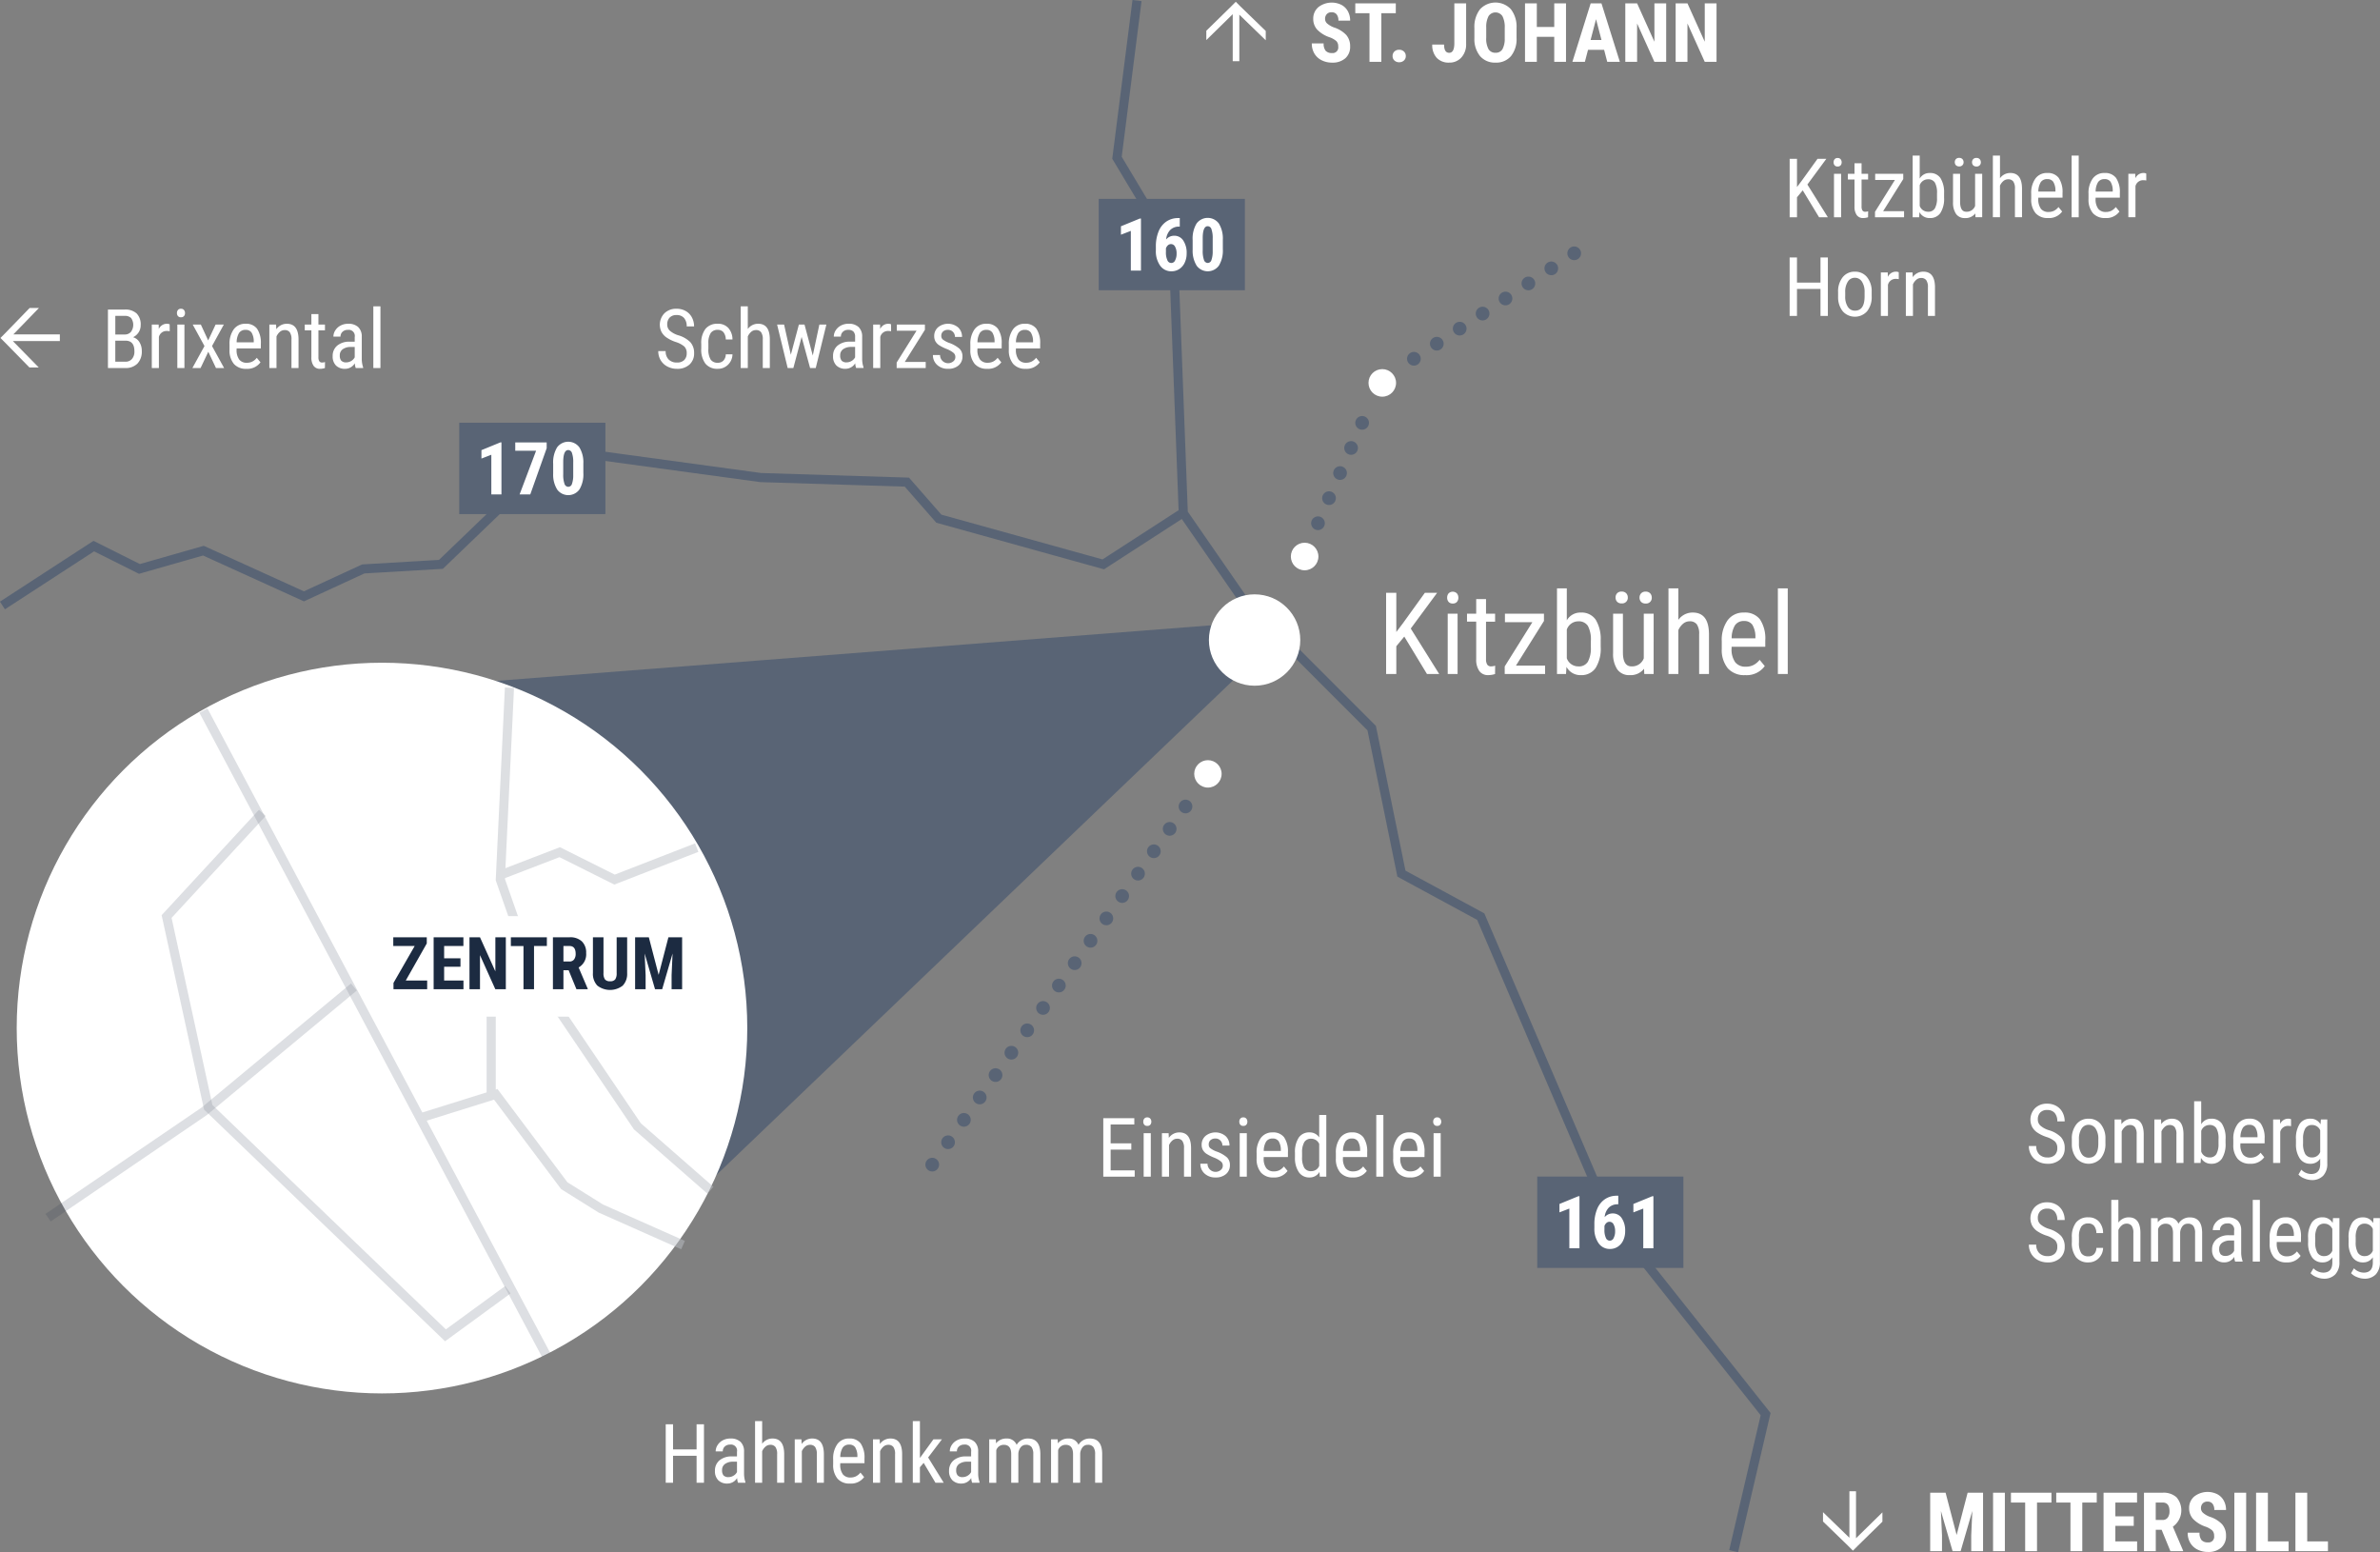 <svg id="Maps" xmlns="http://www.w3.org/2000/svg" width="521.031" height="339.75" viewBox="0 0 521.031 339.75">
  <rect x="0" y="0" width="521.031" height="339.75" fill="#808080" stroke="none"/>
  <defs>
    <style>
      .cls-1, .cls-4, .cls-8, .cls-9 {
        fill: none;
      }

      .cls-1, .cls-4 {
        stroke: #596475;
      }

      .cls-1, .cls-8, .cls-9 {
        stroke-width: 2px;
      }

      .cls-1, .cls-10, .cls-3, .cls-4, .cls-6, .cls-8, .cls-9 {
        fill-rule: evenodd;
      }

      .cls-2, .cls-6 {
        fill: #596475;
      }

      .cls-3, .cls-5 {
        fill: #fff;
      }

      .cls-4 {
        stroke-linecap: round;
        stroke-width: 3px;
        stroke-dasharray: 0.001 6;
      }

      .cls-7 {
        opacity: 0.5;
      }

      .cls-8 {
        stroke: #1c2b41;
        opacity: 0.3;
      }

      .cls-9 {
        stroke: #bbbfc6;
      }

      .cls-10 {
        fill: #1c2b41;
      }
    </style>
  </defs>
  <g id="Straßen">
    <g id="Straßen-2" data-name="Straßen">
      <path id="Straße" class="cls-1" d="M122,292l20-13,10,5,14-4,22,10,13-6,17-1,26-25,44,6,32,1,7,8,36,10,17-11" transform="translate(-121.469 -159.469)"/>
      <path id="Straße-2" data-name="Straße" class="cls-1" d="M370.384,159.59L366,194l12.343,20.606,2.171,57.187,13.025,18.821,28.22,28.232,6.512,31.851,17.366,9.41,28.22,65.874L508,469l-7,30" transform="translate(-121.469 -159.469)"/>
    </g>
    <g id="_160" data-name="160">
      <rect id="Hintergrund" class="cls-2" x="240.531" y="43.531" width="32" height="20"/>
      <path id="_160-2" data-name="160" class="cls-3" d="M371.248,207.3h-0.234l-4.147,1.7v1.843l2.164-.836v8.688h2.217V207.3Zm8.153-.1a4.524,4.524,0,0,0-2.6.769,4.784,4.784,0,0,0-1.7,2.176,8.524,8.524,0,0,0-.589,3.3v0.82a5.441,5.441,0,0,0,.933,3.344,2.949,2.949,0,0,0,2.479,1.242,3.08,3.08,0,0,0,1.722-.5,3.282,3.282,0,0,0,1.183-1.4,4.668,4.668,0,0,0,.422-2.015,4.818,4.818,0,0,0-.738-2.813,2.293,2.293,0,0,0-1.972-1.054,2.267,2.267,0,0,0-1.78.812,3.4,3.4,0,0,1,.886-2.066,2.673,2.673,0,0,1,1.972-.746h0.125V207.2H379.4Zm-0.683,6.272a2.985,2.985,0,0,1,.332,1.5,3.037,3.037,0,0,1-.32,1.481,0.905,0.905,0,0,1-1.695-.019,3.965,3.965,0,0,1-.32-1.808v-0.8a1.642,1.642,0,0,1,.426-0.66A0.99,0.99,0,0,1,378.718,213.473Zm10.453-1.554a6.254,6.254,0,0,0-.867-3.523,3.03,3.03,0,0,0-4.889.012,6.362,6.362,0,0,0-.851,3.6v2.149a6.156,6.156,0,0,0,.886,3.48,3.018,3.018,0,0,0,4.866-.035,6.373,6.373,0,0,0,.855-3.609v-2.071Zm-2.218,2.545a5.549,5.549,0,0,1-.277,1.933,0.859,0.859,0,0,1-.8.632,0.9,0.9,0,0,1-.839-0.675,5.861,5.861,0,0,1-.27-2.055v-2.847q0.039-2.469,1.094-2.47a0.886,0.886,0,0,1,.827.674,5.84,5.84,0,0,1,.266,2.024v2.784Z" transform="translate(-121.469 -159.469)"/>
    </g>
    <g id="_161" data-name="161">
      <rect id="Hintergrund-2" data-name="Hintergrund" class="cls-2" x="336.531" y="257.531" width="32" height="20"/>
      <path id="_161-2" data-name="161" class="cls-3" d="M467.248,421.3h-0.234l-4.147,1.7v1.843l2.164-.836v8.688h2.217V421.3Zm8.153-.1a4.524,4.524,0,0,0-2.6.769,4.784,4.784,0,0,0-1.7,2.176,8.524,8.524,0,0,0-.589,3.3v0.82a5.441,5.441,0,0,0,.933,3.344,2.949,2.949,0,0,0,2.479,1.242,3.08,3.08,0,0,0,1.722-.5,3.282,3.282,0,0,0,1.183-1.395,4.668,4.668,0,0,0,.422-2.015,4.818,4.818,0,0,0-.738-2.813,2.293,2.293,0,0,0-1.972-1.054,2.267,2.267,0,0,0-1.78.812,3.4,3.4,0,0,1,.886-2.066,2.673,2.673,0,0,1,1.972-.746h0.125V421.2H475.4Zm-0.683,6.272a2.985,2.985,0,0,1,.332,1.5,3.037,3.037,0,0,1-.32,1.481,0.905,0.905,0,0,1-1.695-.019,3.965,3.965,0,0,1-.32-1.808v-0.8a1.642,1.642,0,0,1,.426-0.66A0.99,0.99,0,0,1,474.718,427.473Zm8.711-6.171H483.2l-4.147,1.7v1.843l2.163-.836v8.688h2.218V421.3Z" transform="translate(-121.469 -159.469)"/>
    </g>
    <g id="_170" data-name="170">
      <rect id="Hintergrund-3" data-name="Hintergrund" class="cls-2" x="100.531" y="92.531" width="32" height="20"/>
      <path id="_170-2" data-name="170" class="cls-3" d="M231.248,256.3h-0.234l-4.147,1.7v1.843l2.164-.836v8.688h2.217V256.3Zm9.9,0.016h-6.88v1.82h4.56l-3.607,9.555h2.335l3.592-10.113v-1.262Zm8.028,4.6a6.254,6.254,0,0,0-.867-3.523,3.03,3.03,0,0,0-4.889.012,6.362,6.362,0,0,0-.851,3.6v2.149a6.156,6.156,0,0,0,.886,3.48,3.018,3.018,0,0,0,4.866-.035,6.373,6.373,0,0,0,.855-3.609v-2.071Zm-2.218,2.545a5.549,5.549,0,0,1-.277,1.933,0.859,0.859,0,0,1-.8.632,0.9,0.9,0,0,1-.839-0.675,5.861,5.861,0,0,1-.27-2.055v-2.847q0.039-2.469,1.094-2.47a0.886,0.886,0,0,1,.827.674,5.84,5.84,0,0,1,.266,2.024v2.784Z" transform="translate(-121.469 -159.469)"/>
    </g>
  </g>
  <g id="Kitzbüheler_Horn" data-name="Kitzbüheler Horn">
    <g id="Lift">
      <path id="Lift-2" data-name="Lift" class="cls-4" d="M431,238l38-25" transform="translate(-121.469 -159.469)"/>
      <circle id="Kreis" class="cls-5" cx="285.609" cy="121.812" r="3.016"/>
      <path id="Lift-3" data-name="Lift" class="cls-4" d="M410,274l11-25" transform="translate(-121.469 -159.469)"/>
      <circle id="Kreis-2" data-name="Kreis" class="cls-5" cx="302.609" cy="83.812" r="3.016"/>
    </g>
    <g id="Schrift">
      <path id="Kitzbüheler_Horn-2" data-name="Kitzbüheler Horn" class="cls-3" d="M519.7,207.024h1.924l-4.481-7.163,4.155-5.634h-1.932l-3.444,4.781-1.054,1.4v-6.179h-1.608v12.8h1.608v-4.377l1.256-1.521Zm4.823-9.51h-1.555v9.51h1.555v-9.51Zm-0.1-3.186a0.807,0.807,0,0,0-.664-0.277,0.8,0.8,0,0,0-.659.273,1.03,1.03,0,0,0-.219.668,1,1,0,0,0,.219.659,0.809,0.809,0,0,0,.659.264,0.819,0.819,0,0,0,.668-0.264,1,1,0,0,0,.22-0.659A1.025,1.025,0,0,0,524.425,194.328Zm3.035,0.883v2.3h-1.45v1.257h1.45v5.906a3.106,3.106,0,0,0,.483,1.863,1.634,1.634,0,0,0,1.406.66,3.421,3.421,0,0,0,1.08-.175l0.018-1.311a1.948,1.948,0,0,1-.624.106,0.69,0.69,0,0,1-.632-0.291,1.6,1.6,0,0,1-.185-0.853v-5.905h1.432v-1.257h-1.432v-2.3H527.46Zm10.674,3.454v-1.151h-6.149v1.345h4.322l-4.358,6.97v1.195h6.361V205.7h-4.586Zm8.935,3.121a5.843,5.843,0,0,0-.791-3.34,2.68,2.68,0,0,0-2.345-1.108,2.445,2.445,0,0,0-2.2,1.222v-5.036H540.19v13.5h1.415l0.079-1.125a2.457,2.457,0,0,0,2.266,1.3,2.67,2.67,0,0,0,2.32-1.125,5.787,5.787,0,0,0,.8-3.349v-0.94Zm-1.546,1a4.51,4.51,0,0,1-.466,2.291,1.638,1.638,0,0,1-1.511.738,1.9,1.9,0,0,1-1.81-1.282v-4.521a1.907,1.907,0,0,1,1.793-1.3,1.69,1.69,0,0,1,1.524.716,4.565,4.565,0,0,1,.47,2.4v0.957Zm8.416,4.233h1.476v-9.51H553.86v7.04a1.947,1.947,0,0,1-1.95,1.266q-1.337,0-1.336-2.224v-6.082h-1.546v6.2a4.375,4.375,0,0,0,.668,2.6,2.271,2.271,0,0,0,1.95.892,2.668,2.668,0,0,0,2.258-1.011Zm-4.283-11.392a0.92,0.92,0,0,0,.716.265,0.882,0.882,0,0,0,.967-0.927,0.953,0.953,0,0,0-.246-0.667,0.925,0.925,0,0,0-.721-0.269,0.911,0.911,0,0,0-.716.269,0.963,0.963,0,0,0-.241.667A0.945,0.945,0,0,0,549.656,195.632Zm3.778,0.018a0.923,0.923,0,0,0,.716.265,0.882,0.882,0,0,0,.966-0.928,0.968,0.968,0,0,0-.246-0.671,0.92,0.92,0,0,0-.72-0.274,0.907,0.907,0,0,0-.716.274,0.979,0.979,0,0,0-.242.671A0.949,0.949,0,0,0,553.434,195.65Zm5.873-2.126h-1.555v13.5h1.555v-6.908a2.788,2.788,0,0,1,.742-1.011,1.579,1.579,0,0,1,1.042-.387,1.346,1.346,0,0,1,1.12.47,2.6,2.6,0,0,1,.373,1.587v6.249h1.546v-6.319q-0.035-3.368-2.556-3.367a2.742,2.742,0,0,0-2.267,1.152v-4.966Zm13.617,12.252-0.808-.985a2.989,2.989,0,0,1-.979.822,2.687,2.687,0,0,1-1.208.26,2.027,2.027,0,0,1-1.656-.695,3.467,3.467,0,0,1-.576-2.223v-0.22H573v-1.02a5.464,5.464,0,0,0-.844-3.313,2.962,2.962,0,0,0-2.5-1.064,3.074,3.074,0,0,0-2.587,1.209,5.36,5.36,0,0,0-.927,3.335v1.152a4.584,4.584,0,0,0,.966,3.107,3.469,3.469,0,0,0,2.724,1.059,3.526,3.526,0,0,0,3.083-1.424h0Zm-1.963-6.522a3.648,3.648,0,0,1,.488,1.934V201.4h-3.743a3.942,3.942,0,0,1,.527-2.061,1.631,1.631,0,0,1,1.432-.664A1.5,1.5,0,0,1,570.961,199.254Zm5.583-5.73h-1.555v13.5h1.555v-13.5Zm8.926,12.252-0.808-.985a2.992,2.992,0,0,1-.98.822,2.681,2.681,0,0,1-1.208.26,2.03,2.03,0,0,1-1.656-.695,3.467,3.467,0,0,1-.575-2.223v-0.22h5.306v-1.02a5.472,5.472,0,0,0-.843-3.313,2.964,2.964,0,0,0-2.5-1.064,3.076,3.076,0,0,0-2.588,1.209,5.36,5.36,0,0,0-.927,3.335v1.152a4.579,4.579,0,0,0,.967,3.107,3.465,3.465,0,0,0,2.723,1.059,3.528,3.528,0,0,0,3.084-1.424h0Zm-1.964-6.522a3.639,3.639,0,0,1,.488,1.934V201.4h-3.743a3.931,3.931,0,0,1,.528-2.061,1.63,1.63,0,0,1,1.432-.664A1.5,1.5,0,0,1,583.506,199.254Zm7.824-1.793a1.369,1.369,0,0,0-.615-0.123,1.934,1.934,0,0,0-1.766,1.143l-0.026-.967h-1.511v9.51h1.555v-6.8a1.705,1.705,0,0,1,1.669-1.309,3.787,3.787,0,0,1,.7.061Zm-69.7,18.366h-1.616v5.5h-5.148v-5.5h-1.608v12.8h1.608v-5.915h5.148v5.915h1.616v-12.8Zm2.241,8.64a4.849,4.849,0,0,0,1.032,3.164,3.574,3.574,0,0,0,5.319-.035,4.956,4.956,0,0,0,1-3.27v-1a4.887,4.887,0,0,0-1.032-3.208,3.325,3.325,0,0,0-2.658-1.178,3.284,3.284,0,0,0-2.657,1.209,4.973,4.973,0,0,0-1.006,3.283v1.037Zm1.555-1.046a4.039,4.039,0,0,1,.575-2.3,1.772,1.772,0,0,1,1.533-.848,1.8,1.8,0,0,1,1.555.848,4.033,4.033,0,0,1,.58,2.308V224.5q-0.061,2.97-2.117,2.971a1.791,1.791,0,0,1-1.551-.84,4.025,4.025,0,0,1-.575-2.307v-0.905Zm11.719-4.36a1.369,1.369,0,0,0-.615-0.123,1.935,1.935,0,0,0-1.766,1.143l-0.026-.967h-1.511v9.51h1.555v-6.8a1.706,1.706,0,0,1,1.669-1.309,3.787,3.787,0,0,1,.7.061Zm1.555,0.053v9.51h1.555v-6.908a2.791,2.791,0,0,1,.743-1.011,1.575,1.575,0,0,1,1.041-.387,1.344,1.344,0,0,1,1.12.47,2.6,2.6,0,0,1,.373,1.587v6.249h1.547v-6.319q-0.036-3.368-2.557-3.367a2.777,2.777,0,0,0-2.311,1.2l-0.043-1.028h-1.468Z" transform="translate(-121.469 -159.469)"/>
    </g>
  </g>
  <g id="Hahnenkammbahn">
    <g id="Lift-4" data-name="Lift">
      <path id="Lift-5" data-name="Lift" class="cls-4" d="M381,336l-58,82" transform="translate(-121.469 -159.469)"/>
      <circle id="Kreis-3" data-name="Kreis" class="cls-5" cx="264.437" cy="169.391" r="3"/>
    </g>
    <g id="Schrift-2" data-name="Schrift">
      <path id="Hahnenkamm" class="cls-3" d="M275.582,471.227h-1.616v5.5h-5.149v-5.5H267.21v12.8h1.607v-5.915h5.149v5.915h1.616v-12.8Zm9.076,12.8v-0.141a5.774,5.774,0,0,1-.3-1.907v-4.8a2.84,2.84,0,0,0-.778-2.114,3.094,3.094,0,0,0-2.218-.725,3.478,3.478,0,0,0-1.625.378,2.991,2.991,0,0,0-1.16,1.042,2.519,2.519,0,0,0-.43,1.393H279.7a1.4,1.4,0,0,1,.439-1.059,1.591,1.591,0,0,1,1.142-.418,1.335,1.335,0,0,1,1.529,1.574v1.01H281.67a4.051,4.051,0,0,0-2.7.87,2.892,2.892,0,0,0-.984,2.3,2.767,2.767,0,0,0,.725,2.044,2.725,2.725,0,0,0,2.016.725,2.472,2.472,0,0,0,2.109-1.213,3.414,3.414,0,0,0,.2,1.037h1.617Zm-4.789-1.6a1.742,1.742,0,0,1-.325-1.173,1.577,1.577,0,0,1,.642-1.341,2.937,2.937,0,0,1,1.748-.5h0.879v2.267a1.951,1.951,0,0,1-.756.791,2.061,2.061,0,0,1-1.089.317A1.414,1.414,0,0,1,279.869,482.42Zm8.452-11.9h-1.555v13.5h1.555v-6.908a2.788,2.788,0,0,1,.742-1.011,1.579,1.579,0,0,1,1.041-.387,1.347,1.347,0,0,1,1.121.47,2.6,2.6,0,0,1,.373,1.587v6.249h1.546v-6.319q-0.035-3.368-2.556-3.367a2.742,2.742,0,0,0-2.267,1.152v-4.966Zm7.134,3.99v9.51h1.555v-6.908a2.788,2.788,0,0,1,.742-1.011,1.579,1.579,0,0,1,1.041-.387,1.344,1.344,0,0,1,1.12.47,2.594,2.594,0,0,1,.374,1.587v6.249h1.546v-6.319q-0.036-3.368-2.557-3.367a2.774,2.774,0,0,0-2.31,1.2l-0.044-1.028h-1.467Zm15.19,8.262-0.809-.985a2.989,2.989,0,0,1-.979.822,2.684,2.684,0,0,1-1.208.26,2.027,2.027,0,0,1-1.656-.695,3.467,3.467,0,0,1-.576-2.223v-0.22h5.307v-1.02a5.464,5.464,0,0,0-.844-3.313,2.962,2.962,0,0,0-2.5-1.064,3.074,3.074,0,0,0-2.587,1.209,5.36,5.36,0,0,0-.927,3.335v1.152a4.579,4.579,0,0,0,.967,3.107,3.465,3.465,0,0,0,2.723,1.059,3.529,3.529,0,0,0,3.084-1.424h0Zm-1.964-6.522a3.639,3.639,0,0,1,.488,1.934V478.4h-3.743a3.942,3.942,0,0,1,.527-2.061,1.632,1.632,0,0,1,1.432-.664A1.5,1.5,0,0,1,308.681,476.254Zm3.905-1.74v9.51h1.555v-6.908a2.791,2.791,0,0,1,.743-1.011,1.575,1.575,0,0,1,1.041-.387,1.346,1.346,0,0,1,1.12.47,2.6,2.6,0,0,1,.373,1.587v6.249h1.546v-6.319q-0.035-3.368-2.556-3.367a2.777,2.777,0,0,0-2.311,1.2l-0.044-1.028h-1.467Zm13.679,9.51h1.81l-3.418-5.537,3.023-3.973h-1.863l-2.961,4.087v-8.077H321.3v13.5h1.555v-3.4l0.826-.95Zm9.647,0v-0.141a5.774,5.774,0,0,1-.3-1.907v-4.8a2.84,2.84,0,0,0-.778-2.114,3.094,3.094,0,0,0-2.218-.725,3.478,3.478,0,0,0-1.625.378,2.991,2.991,0,0,0-1.16,1.042,2.519,2.519,0,0,0-.43,1.393h1.555a1.4,1.4,0,0,1,.439-1.059,1.591,1.591,0,0,1,1.142-.418,1.335,1.335,0,0,1,1.529,1.574v1.01h-1.143a4.051,4.051,0,0,0-2.7.87,2.892,2.892,0,0,0-.984,2.3,2.767,2.767,0,0,0,.725,2.044,2.725,2.725,0,0,0,2.016.725,2.471,2.471,0,0,0,2.109-1.213,3.414,3.414,0,0,0,.2,1.037h1.617Zm-4.789-1.6a1.742,1.742,0,0,1-.325-1.173,1.577,1.577,0,0,1,.642-1.341,2.937,2.937,0,0,1,1.748-.5h0.879v2.267a1.951,1.951,0,0,1-.756.791,2.061,2.061,0,0,1-1.089.317A1.414,1.414,0,0,1,331.123,482.42Zm6.906-7.906v9.51h1.546V476.9a1.691,1.691,0,0,1,1.66-1.178q1.582,0,1.608,1.978v6.328h1.564v-6.372a2.487,2.487,0,0,1,.51-1.389,1.4,1.4,0,0,1,1.142-.545,1.442,1.442,0,0,1,1.247.506,2.62,2.62,0,0,1,.369,1.542v6.258h1.546v-6.407q-0.062-3.279-2.688-3.279a2.819,2.819,0,0,0-2.5,1.38,2.25,2.25,0,0,0-2.223-1.38,2.827,2.827,0,0,0-2.293,1.055l-0.035-.879h-1.458Zm13.538,0v9.51h1.546V476.9a1.691,1.691,0,0,1,1.661-1.178q1.581,0,1.607,1.978v6.328h1.564v-6.372a2.487,2.487,0,0,1,.51-1.389,1.4,1.4,0,0,1,1.142-.545,1.441,1.441,0,0,1,1.247.506,2.62,2.62,0,0,1,.369,1.542v6.258h1.547v-6.407q-0.062-3.279-2.689-3.279a2.82,2.82,0,0,0-2.5,1.38,2.248,2.248,0,0,0-2.222-1.38,2.825,2.825,0,0,0-2.293,1.055l-0.036-.879h-1.458Z" transform="translate(-121.469 -159.469)"/>
    </g>
  </g>
  <g id="Einsiedelei">
    <g id="Schrift-3" data-name="Schrift">
      <path id="Einsiedelei-2" data-name="Einsiedelei" class="cls-3" d="M369.135,409.729H364.61v-4.122h5.184v-1.38H363v12.8h6.879v-1.38H364.61v-4.535h4.525v-1.38Zm4.261-2.215h-1.555v9.51H373.4v-9.51Zm-0.1-3.186a0.807,0.807,0,0,0-.664-0.277,0.8,0.8,0,0,0-.659.273,1.03,1.03,0,0,0-.219.668,1,1,0,0,0,.219.659,0.809,0.809,0,0,0,.659.264,0.819,0.819,0,0,0,.668-0.264,1,1,0,0,0,.22-0.659A1.025,1.025,0,0,0,373.3,404.328Zm2.543,3.186v9.51h1.555v-6.908a2.788,2.788,0,0,1,.742-1.011,1.579,1.579,0,0,1,1.041-.387,1.347,1.347,0,0,1,1.121.47,2.6,2.6,0,0,1,.373,1.587v6.249h1.546v-6.319q-0.035-3.368-2.556-3.367a2.776,2.776,0,0,0-2.311,1.2l-0.044-1.028h-1.467Zm12.923,8.011a1.765,1.765,0,0,1-2.943-1.34h-1.564a2.816,2.816,0,0,0,.923,2.162,3.4,3.4,0,0,0,2.407.853,3.349,3.349,0,0,0,2.284-.744,2.505,2.505,0,0,0,.853-1.985,2.271,2.271,0,0,0-.624-1.642,6.92,6.92,0,0,0-2.355-1.325,5.089,5.089,0,0,1-1.375-.762,1.039,1.039,0,0,1-.285-0.762,1.221,1.221,0,0,1,.391-0.951,1.543,1.543,0,0,1,1.076-.355,1.449,1.449,0,0,1,1.1.453,1.532,1.532,0,0,1,.431,1.094h1.546a2.744,2.744,0,0,0-.844-2.074,3.458,3.458,0,0,0-4.4-.04,2.5,2.5,0,0,0-.847,1.93,2.316,2.316,0,0,0,.254,1.12,2.529,2.529,0,0,0,.769.84,9.531,9.531,0,0,0,1.77.887,5.613,5.613,0,0,1,1.459.844,1.15,1.15,0,0,1,.377.861A1.168,1.168,0,0,1,388.761,415.525Zm5.658-8.011h-1.555v9.51h1.555v-9.51Zm-0.1-3.186a0.8,0.8,0,0,0-.663-0.277,0.8,0.8,0,0,0-.659.273,1.026,1.026,0,0,0-.22.668,0.993,0.993,0,0,0,.22.659,0.807,0.807,0,0,0,.659.264,0.82,0.82,0,0,0,.668-0.264,1,1,0,0,0,.219-0.659A1.025,1.025,0,0,0,394.318,404.328Zm9.027,11.448-0.808-.985a2.992,2.992,0,0,1-.98.822,2.681,2.681,0,0,1-1.208.26,2.03,2.03,0,0,1-1.656-.695,3.473,3.473,0,0,1-.575-2.223v-0.22h5.306v-1.02a5.472,5.472,0,0,0-.843-3.313,2.964,2.964,0,0,0-2.5-1.064,3.076,3.076,0,0,0-2.588,1.209,5.36,5.36,0,0,0-.926,3.335v1.152a4.573,4.573,0,0,0,.966,3.107,3.467,3.467,0,0,0,2.723,1.059,3.527,3.527,0,0,0,3.084-1.424h0Zm-1.963-6.522a3.64,3.64,0,0,1,.487,1.934V411.4h-3.742a3.932,3.932,0,0,1,.527-2.061,1.63,1.63,0,0,1,1.432-.664A1.506,1.506,0,0,1,401.382,409.254Zm3.58,3.56a5.491,5.491,0,0,0,.856,3.239,2.711,2.711,0,0,0,2.315,1.147,2.448,2.448,0,0,0,2.188-1.2l0.079,1.02h1.423v-13.5h-1.555v4.922a2.44,2.44,0,0,0-2.126-1.108,2.721,2.721,0,0,0-2.359,1.152,5.727,5.727,0,0,0-.821,3.348v0.976Zm1.555-1.041a4.443,4.443,0,0,1,.483-2.3,1.688,1.688,0,0,1,1.546-.751,1.87,1.87,0,0,1,1.722,1.141v4.793a1.84,1.84,0,0,1-1.731,1.168,1.689,1.689,0,0,1-1.546-.751,4.512,4.512,0,0,1-.474-2.348v-0.948Zm14.179,4-0.808-.985a2.992,2.992,0,0,1-.98.822,2.681,2.681,0,0,1-1.208.26,2.03,2.03,0,0,1-1.656-.695,3.473,3.473,0,0,1-.575-2.223v-0.22h5.306v-1.02a5.465,5.465,0,0,0-.843-3.313,2.963,2.963,0,0,0-2.5-1.064,3.073,3.073,0,0,0-2.587,1.209,5.36,5.36,0,0,0-.927,3.335v1.152a4.578,4.578,0,0,0,.966,3.107,3.467,3.467,0,0,0,2.724,1.059,3.526,3.526,0,0,0,3.083-1.424h0Zm-1.963-6.522a3.64,3.64,0,0,1,.487,1.934V411.4h-3.742a3.932,3.932,0,0,1,.527-2.061,1.631,1.631,0,0,1,1.432-.664A1.5,1.5,0,0,1,418.733,409.254Zm5.583-5.73h-1.555v13.5h1.555v-13.5Zm8.926,12.252-0.808-.985a3,3,0,0,1-.98.822,2.684,2.684,0,0,1-1.208.26,2.028,2.028,0,0,1-1.656-.695,3.467,3.467,0,0,1-.575-2.223v-0.22h5.306v-1.02a5.464,5.464,0,0,0-.844-3.313,2.962,2.962,0,0,0-2.495-1.064,3.074,3.074,0,0,0-2.587,1.209,5.36,5.36,0,0,0-.927,3.335v1.152a4.579,4.579,0,0,0,.967,3.107,3.465,3.465,0,0,0,2.723,1.059,3.529,3.529,0,0,0,3.084-1.424h0Zm-1.964-6.522a3.639,3.639,0,0,1,.488,1.934V411.4h-3.743a3.942,3.942,0,0,1,.527-2.061,1.632,1.632,0,0,1,1.432-.664A1.5,1.5,0,0,1,431.278,409.254Zm5.583-1.74h-1.555v9.51h1.555v-9.51Zm-0.1-3.186a0.8,0.8,0,0,0-.663-0.277,0.8,0.8,0,0,0-.659.273,1.03,1.03,0,0,0-.219.668,1,1,0,0,0,.219.659,0.807,0.807,0,0,0,.659.264,0.82,0.82,0,0,0,.668-0.264,1,1,0,0,0,.219-0.659A1.02,1.02,0,0,0,436.76,404.328Z" transform="translate(-121.469 -159.469)"/>
    </g>
  </g>
  <g id="Schwarzsee">
    <g id="Schrift-4" data-name="Schrift">
      <path id="Schwarzsee-2" data-name="Schwarzsee" class="cls-3" d="M271.263,238.275a2.149,2.149,0,0,1-1.6.545,2.449,2.449,0,0,1-1.805-.659,2.488,2.488,0,0,1-.663-1.846h-1.617a3.805,3.805,0,0,0,.54,2.026,3.681,3.681,0,0,0,1.485,1.371,4.425,4.425,0,0,0,2.06.488,3.888,3.888,0,0,0,2.75-.936,3.237,3.237,0,0,0,1.01-2.492,3.47,3.47,0,0,0-.812-2.391,6.179,6.179,0,0,0-2.7-1.539,5.134,5.134,0,0,1-1.792-.977,1.786,1.786,0,0,1-.58-1.356,2.1,2.1,0,0,1,.536-1.532,2.021,2.021,0,0,1,1.511-.546,2.069,2.069,0,0,1,1.643.651,2.69,2.69,0,0,1,.571,1.836h1.617a4.141,4.141,0,0,0-.475-1.967,3.424,3.424,0,0,0-1.353-1.4,3.972,3.972,0,0,0-2-.5,3.651,3.651,0,0,0-2.657.985,3.6,3.6,0,0,0-.659,4.065,3.585,3.585,0,0,0,1.071,1.212,8.139,8.139,0,0,0,2.069,1.016,5.311,5.311,0,0,1,1.872.993,1.97,1.97,0,0,1,.518,1.468A2.026,2.026,0,0,1,271.263,238.275Zm5.785-.1a4.232,4.232,0,0,1-.5-2.373v-1.213a3.934,3.934,0,0,1,.518-2.237,1.784,1.784,0,0,1,1.538-.681,1.561,1.561,0,0,1,1.252.528,2.586,2.586,0,0,1,.5,1.582h1.467a3.754,3.754,0,0,0-.909-2.523,3.006,3.006,0,0,0-2.315-.923,3.282,3.282,0,0,0-2.689,1.121,5.042,5.042,0,0,0-.922,3.274v1.046a5.065,5.065,0,0,0,.927,3.309,3.307,3.307,0,0,0,2.693,1.112,3.085,3.085,0,0,0,2.244-.9,3.235,3.235,0,0,0,.971-2.272h-1.467a2.035,2.035,0,0,1-.51,1.367,1.648,1.648,0,0,1-1.238.479A1.8,1.8,0,0,1,277.048,238.178Zm8.131-11.654h-1.555v13.5h1.555v-6.908a2.791,2.791,0,0,1,.743-1.011,1.575,1.575,0,0,1,1.041-.387,1.346,1.346,0,0,1,1.12.47,2.6,2.6,0,0,1,.373,1.587v6.249H290v-6.319q-0.035-3.368-2.556-3.367a2.742,2.742,0,0,0-2.267,1.152v-4.966Zm12.414,3.99h-1.23l-1.766,6.609-1.476-6.609h-1.528l2.31,9.51h1.248l1.809-6.8,1.854,6.8h1.239l2.328-9.51h-1.537L299.4,237.29Zm12.923,9.51v-0.141a5.775,5.775,0,0,1-.3-1.907v-4.8a2.84,2.84,0,0,0-.778-2.114,3.1,3.1,0,0,0-2.218-.725,3.482,3.482,0,0,0-1.626.378,3,3,0,0,0-1.159,1.042,2.521,2.521,0,0,0-.431,1.393h1.555a1.4,1.4,0,0,1,.44-1.059,1.589,1.589,0,0,1,1.142-.418,1.611,1.611,0,0,1,1.151.361,1.628,1.628,0,0,1,.377,1.213v1.01h-1.142a4.051,4.051,0,0,0-2.7.87,2.892,2.892,0,0,0-.984,2.3,2.767,2.767,0,0,0,.725,2.044,2.725,2.725,0,0,0,2.016.725,2.472,2.472,0,0,0,2.109-1.213,3.414,3.414,0,0,0,.2,1.037h1.616Zm-4.788-1.6a1.742,1.742,0,0,1-.325-1.173,1.577,1.577,0,0,1,.642-1.341,2.937,2.937,0,0,1,1.748-.5h0.878v2.267a1.949,1.949,0,0,1-.755.791,2.062,2.062,0,0,1-1.09.317A1.413,1.413,0,0,1,305.728,238.42Zm10.815-7.959a1.369,1.369,0,0,0-.615-0.123,1.935,1.935,0,0,0-1.766,1.143l-0.026-.967h-1.511v9.51h1.555v-6.8a1.705,1.705,0,0,1,1.669-1.309,3.787,3.787,0,0,1,.7.061Zm7.406,1.2v-1.151H317.8v1.345h4.323l-4.358,6.97v1.195h6.361V238.7h-4.586Zm6.264,6.86a1.765,1.765,0,0,1-2.943-1.34h-1.564a2.816,2.816,0,0,0,.923,2.162,3.4,3.4,0,0,0,2.407.853,3.349,3.349,0,0,0,2.284-.744,2.5,2.5,0,0,0,.852-1.985,2.274,2.274,0,0,0-.623-1.642,6.92,6.92,0,0,0-2.355-1.325,5.072,5.072,0,0,1-1.375-.762,1.039,1.039,0,0,1-.285-0.762,1.221,1.221,0,0,1,.391-0.951,1.543,1.543,0,0,1,1.076-.355,1.449,1.449,0,0,1,1.1.453,1.531,1.531,0,0,1,.43,1.094h1.547a2.744,2.744,0,0,0-.844-2.074,3.458,3.458,0,0,0-4.4-.04,2.5,2.5,0,0,0-.848,1.93,2.316,2.316,0,0,0,.255,1.12,2.529,2.529,0,0,0,.769.84,9.531,9.531,0,0,0,1.77.887,5.613,5.613,0,0,1,1.459.844,1.15,1.15,0,0,1,.377.861A1.171,1.171,0,0,1,330.213,238.525Zm10.464,0.251-0.809-.985a2.989,2.989,0,0,1-.979.822,2.684,2.684,0,0,1-1.208.26,2.027,2.027,0,0,1-1.656-.695,3.467,3.467,0,0,1-.576-2.223v-0.22h5.307v-1.02a5.464,5.464,0,0,0-.844-3.313,2.962,2.962,0,0,0-2.5-1.064,3.074,3.074,0,0,0-2.587,1.209,5.36,5.36,0,0,0-.927,3.335v1.152a4.584,4.584,0,0,0,.966,3.107,3.469,3.469,0,0,0,2.724,1.059,3.529,3.529,0,0,0,3.084-1.424h0Zm-1.964-6.522a3.639,3.639,0,0,1,.488,1.934V234.4h-3.743a3.942,3.942,0,0,1,.527-2.061,1.632,1.632,0,0,1,1.432-.664A1.5,1.5,0,0,1,338.713,232.254Zm10.389,6.522-0.808-.985a3,3,0,0,1-.98.822,2.684,2.684,0,0,1-1.208.26,2.028,2.028,0,0,1-1.656-.695,3.467,3.467,0,0,1-.576-2.223v-0.22h5.307v-1.02a5.464,5.464,0,0,0-.844-3.313,2.962,2.962,0,0,0-2.5-1.064,3.074,3.074,0,0,0-2.587,1.209,5.36,5.36,0,0,0-.927,3.335v1.152a4.579,4.579,0,0,0,.967,3.107,3.465,3.465,0,0,0,2.723,1.059,3.529,3.529,0,0,0,3.084-1.424h0Zm-1.964-6.522a3.639,3.639,0,0,1,.488,1.934V234.4h-3.743a3.942,3.942,0,0,1,.527-2.061,1.632,1.632,0,0,1,1.432-.664A1.5,1.5,0,0,1,347.138,232.254Z" transform="translate(-121.469 -159.469)"/>
    </g>
  </g>
  <g id="Webcam_Sonnberg" data-name="Webcam Sonnberg">
    <g id="Schrift-5" data-name="Schrift">
      <path id="Sonnberg_Schmalegg" data-name="Sonnberg Schmalegg" class="cls-3" d="M571.314,412.275a2.149,2.149,0,0,1-1.6.545,2.449,2.449,0,0,1-1.805-.659,2.488,2.488,0,0,1-.663-1.846H565.63a3.8,3.8,0,0,0,.541,2.026,3.685,3.685,0,0,0,1.484,1.371,4.428,4.428,0,0,0,2.06.488,3.887,3.887,0,0,0,2.75-.936,3.234,3.234,0,0,0,1.011-2.492,3.466,3.466,0,0,0-.813-2.391,6.173,6.173,0,0,0-2.7-1.539,5.134,5.134,0,0,1-1.792-.977,1.789,1.789,0,0,1-.58-1.356,2.1,2.1,0,0,1,.536-1.532,2.022,2.022,0,0,1,1.511-.546,2.069,2.069,0,0,1,1.643.651,2.69,2.69,0,0,1,.571,1.836h1.617a4.129,4.129,0,0,0-.475-1.967,3.424,3.424,0,0,0-1.353-1.4,3.969,3.969,0,0,0-2-.5,3.651,3.651,0,0,0-2.657.985,3.6,3.6,0,0,0-.659,4.065,3.577,3.577,0,0,0,1.072,1.212,8.122,8.122,0,0,0,2.069,1.016,5.3,5.3,0,0,1,1.871.993,1.966,1.966,0,0,1,.518,1.468A2.022,2.022,0,0,1,571.314,412.275Zm3.725-2.408a4.855,4.855,0,0,0,1.033,3.164,3.574,3.574,0,0,0,5.319-.035,4.956,4.956,0,0,0,1-3.27v-1a4.887,4.887,0,0,0-1.032-3.208,3.325,3.325,0,0,0-2.658-1.178,3.288,3.288,0,0,0-2.658,1.209,4.978,4.978,0,0,0-1.006,3.283v1.037Zm1.555-1.046a4.039,4.039,0,0,1,.576-2.3,1.77,1.77,0,0,1,1.533-.848,1.8,1.8,0,0,1,1.555.848,4.033,4.033,0,0,1,.58,2.308V409.9q-0.061,2.97-2.117,2.971a1.789,1.789,0,0,1-1.551-.84,4.025,4.025,0,0,1-.576-2.307v-0.9Zm7.8-4.307v9.51h1.555v-6.908a2.788,2.788,0,0,1,.742-1.011,1.579,1.579,0,0,1,1.041-.387,1.344,1.344,0,0,1,1.12.47,2.594,2.594,0,0,1,.374,1.587v6.249h1.546v-6.319q-0.035-3.368-2.556-3.367a2.775,2.775,0,0,0-2.311,1.2l-0.044-1.028H584.4Zm8.706,0v9.51h1.555v-6.908a2.791,2.791,0,0,1,.743-1.011,1.575,1.575,0,0,1,1.041-.387,1.346,1.346,0,0,1,1.12.47,2.6,2.6,0,0,1,.373,1.587v6.249h1.546v-6.319q-0.034-3.368-2.556-3.367a2.776,2.776,0,0,0-2.311,1.2l-0.044-1.028H593.1Zm15.594,4.272a5.852,5.852,0,0,0-.79-3.34,2.683,2.683,0,0,0-2.346-1.108,2.442,2.442,0,0,0-2.2,1.222v-5.036h-1.547v13.5h1.415l0.079-1.125a2.457,2.457,0,0,0,2.266,1.3,2.669,2.669,0,0,0,2.32-1.125,5.78,5.78,0,0,0,.8-3.349v-0.94Zm-1.546,1a4.51,4.51,0,0,1-.466,2.291,1.638,1.638,0,0,1-1.511.738,1.9,1.9,0,0,1-1.809-1.282v-4.521a1.9,1.9,0,0,1,1.792-1.3,1.687,1.687,0,0,1,1.524.716,4.565,4.565,0,0,1,.47,2.4v0.957Zm10.015,2.985-0.808-.985a2.989,2.989,0,0,1-.979.822,2.687,2.687,0,0,1-1.208.26,2.027,2.027,0,0,1-1.656-.695,3.467,3.467,0,0,1-.576-2.223v-0.22h5.306v-1.02a5.458,5.458,0,0,0-.843-3.313,2.963,2.963,0,0,0-2.5-1.064,3.074,3.074,0,0,0-2.587,1.209,5.36,5.36,0,0,0-.927,3.335v1.152a4.584,4.584,0,0,0,.966,3.107,3.469,3.469,0,0,0,2.724,1.059,3.526,3.526,0,0,0,3.083-1.424h0Zm-1.963-6.522a3.64,3.64,0,0,1,.487,1.934V408.4h-3.742a3.942,3.942,0,0,1,.527-2.061,1.631,1.631,0,0,1,1.432-.664A1.5,1.5,0,0,1,615.2,406.254Zm7.823-1.793a1.369,1.369,0,0,0-.615-0.123,1.935,1.935,0,0,0-1.766,1.143l-0.026-.967h-1.511v9.51h1.555v-6.8a1.706,1.706,0,0,1,1.669-1.309,3.787,3.787,0,0,1,.7.061Zm1.081,5.432a5.444,5.444,0,0,0,.861,3.2,2.7,2.7,0,0,0,2.3,1.112,2.436,2.436,0,0,0,2.143-1.117v1.24q-0.053,2.118-1.994,2.118a2.991,2.991,0,0,1-2.135-.949l-0.632,1.072a3.306,3.306,0,0,0,1.313.857,4.336,4.336,0,0,0,1.577.347,3.324,3.324,0,0,0,2.521-.945,3.763,3.763,0,0,0,.9-2.711v-9.6h-1.4l-0.079,1.064a2.43,2.43,0,0,0-2.206-1.24,2.716,2.716,0,0,0-2.363,1.139,5.789,5.789,0,0,0-.808,3.361v1.055Zm1.555-1.12a4.453,4.453,0,0,1,.483-2.3,1.689,1.689,0,0,1,1.546-.751,1.879,1.879,0,0,1,1.722,1.168v4.749a1.856,1.856,0,0,1-1.739,1.185,1.678,1.678,0,0,1-1.542-.751,4.548,4.548,0,0,1-.47-2.348v-0.948Zm-54.347,25.1a2.149,2.149,0,0,1-1.6.545,2.449,2.449,0,0,1-1.805-.659,2.488,2.488,0,0,1-.663-1.846H565.63a3.8,3.8,0,0,0,.541,2.026,3.685,3.685,0,0,0,1.484,1.371,4.428,4.428,0,0,0,2.06.488,3.887,3.887,0,0,0,2.75-.936,3.234,3.234,0,0,0,1.011-2.492,3.466,3.466,0,0,0-.813-2.391,6.173,6.173,0,0,0-2.7-1.539,5.134,5.134,0,0,1-1.792-.977,1.789,1.789,0,0,1-.58-1.356,2.1,2.1,0,0,1,.536-1.532,2.022,2.022,0,0,1,1.511-.546,2.069,2.069,0,0,1,1.643.651,2.69,2.69,0,0,1,.571,1.836h1.617a4.129,4.129,0,0,0-.475-1.967,3.424,3.424,0,0,0-1.353-1.4,3.969,3.969,0,0,0-2-.5,3.651,3.651,0,0,0-2.657.985,3.6,3.6,0,0,0-.659,4.065,3.577,3.577,0,0,0,1.072,1.212,8.122,8.122,0,0,0,2.069,1.016,5.3,5.3,0,0,1,1.871.993,1.966,1.966,0,0,1,.518,1.468A2.022,2.022,0,0,1,571.314,433.875Zm5.786-.1a4.231,4.231,0,0,1-.5-2.373v-1.213a3.933,3.933,0,0,1,.519-2.237,1.781,1.781,0,0,1,1.537-.681,1.561,1.561,0,0,1,1.252.528,2.58,2.58,0,0,1,.505,1.582h1.467a3.754,3.754,0,0,0-.909-2.523,3.006,3.006,0,0,0-2.315-.923,3.281,3.281,0,0,0-2.688,1.121,5.042,5.042,0,0,0-.923,3.274v1.046a5.065,5.065,0,0,0,.927,3.309,3.308,3.308,0,0,0,2.693,1.112,3.085,3.085,0,0,0,2.244-.9,3.235,3.235,0,0,0,.971-2.272h-1.467a2.035,2.035,0,0,1-.509,1.367,1.652,1.652,0,0,1-1.239.479A1.794,1.794,0,0,1,577.1,433.778Zm8.13-11.654h-1.555v13.5h1.555v-6.908a2.791,2.791,0,0,1,.743-1.011,1.575,1.575,0,0,1,1.041-.387,1.344,1.344,0,0,1,1.12.47,2.6,2.6,0,0,1,.373,1.587v6.249h1.547v-6.319q-0.036-3.368-2.557-3.367a2.744,2.744,0,0,0-2.267,1.152v-4.966Zm7.143,3.99v9.51h1.546V428.5a1.691,1.691,0,0,1,1.661-1.178q1.581,0,1.607,1.978v6.328h1.564v-6.372a2.487,2.487,0,0,1,.51-1.389,1.4,1.4,0,0,1,1.142-.545,1.442,1.442,0,0,1,1.247.506,2.62,2.62,0,0,1,.369,1.542v6.258h1.547v-6.407q-0.062-3.279-2.689-3.279a2.82,2.82,0,0,0-2.5,1.38,2.248,2.248,0,0,0-2.222-1.38,2.825,2.825,0,0,0-2.293,1.055l-0.036-.879h-1.458Zm20.04,9.51v-0.141a5.774,5.774,0,0,1-.3-1.907v-4.8a2.84,2.84,0,0,0-.778-2.114,3.094,3.094,0,0,0-2.218-.725,3.478,3.478,0,0,0-1.625.378,2.991,2.991,0,0,0-1.16,1.042,2.519,2.519,0,0,0-.43,1.393h1.555a1.4,1.4,0,0,1,.439-1.059,1.591,1.591,0,0,1,1.142-.418,1.335,1.335,0,0,1,1.529,1.574v1.01h-1.143a4.051,4.051,0,0,0-2.7.87,2.892,2.892,0,0,0-.984,2.3,2.767,2.767,0,0,0,.725,2.044,2.725,2.725,0,0,0,2.016.725,2.471,2.471,0,0,0,2.109-1.213,3.414,3.414,0,0,0,.2,1.037h1.617Zm-4.789-1.6a1.742,1.742,0,0,1-.325-1.173,1.577,1.577,0,0,1,.642-1.341,2.937,2.937,0,0,1,1.748-.5h0.879v2.267a1.951,1.951,0,0,1-.756.791,2.061,2.061,0,0,1-1.089.317A1.414,1.414,0,0,1,607.624,434.02Zm8.575-11.9h-1.555v13.5H616.2v-13.5Zm8.926,12.252-0.808-.985a2.992,2.992,0,0,1-.98.822,2.681,2.681,0,0,1-1.208.26,2.03,2.03,0,0,1-1.656-.695,3.467,3.467,0,0,1-.575-2.223v-0.22H625.2v-1.02a5.472,5.472,0,0,0-.843-3.313,2.964,2.964,0,0,0-2.5-1.064,3.076,3.076,0,0,0-2.588,1.209,5.36,5.36,0,0,0-.927,3.335v1.152a4.579,4.579,0,0,0,.967,3.107,3.465,3.465,0,0,0,2.723,1.059,3.529,3.529,0,0,0,3.084-1.424h0Zm-1.964-6.522a3.639,3.639,0,0,1,.488,1.934V430h-3.743a3.931,3.931,0,0,1,.528-2.061,1.63,1.63,0,0,1,1.432-.664A1.5,1.5,0,0,1,623.161,427.854Zm3.6,3.639a5.444,5.444,0,0,0,.861,3.195,2.7,2.7,0,0,0,2.3,1.112,2.435,2.435,0,0,0,2.143-1.117v1.24q-0.053,2.118-1.994,2.118a2.993,2.993,0,0,1-2.135-.949l-0.632,1.072a3.314,3.314,0,0,0,1.313.857,4.34,4.34,0,0,0,1.577.347,3.328,3.328,0,0,0,2.522-.945,3.767,3.767,0,0,0,.9-2.711v-9.6h-1.4l-0.079,1.064a2.43,2.43,0,0,0-2.2-1.24,2.717,2.717,0,0,0-2.364,1.139,5.789,5.789,0,0,0-.808,3.361v1.055Zm1.555-1.12a4.453,4.453,0,0,1,.483-2.3,1.69,1.69,0,0,1,1.547-.751,1.879,1.879,0,0,1,1.721,1.168v4.749a1.856,1.856,0,0,1-1.739,1.185,1.678,1.678,0,0,1-1.542-.751,4.548,4.548,0,0,1-.47-2.348v-0.948Zm7.31,1.12a5.444,5.444,0,0,0,.861,3.195,2.7,2.7,0,0,0,2.3,1.112,2.437,2.437,0,0,0,2.144-1.117v1.24q-0.052,2.118-1.994,2.118a2.991,2.991,0,0,1-2.135-.949l-0.633,1.072a3.318,3.318,0,0,0,1.314.857,4.331,4.331,0,0,0,1.577.347,3.325,3.325,0,0,0,2.521-.945,3.767,3.767,0,0,0,.9-2.711v-9.6h-1.406L641,427.178a2.43,2.43,0,0,0-2.205-1.24,2.715,2.715,0,0,0-2.363,1.139,5.789,5.789,0,0,0-.808,3.361v1.055Zm1.555-1.12a4.433,4.433,0,0,1,.483-2.3,1.688,1.688,0,0,1,1.546-.751,1.879,1.879,0,0,1,1.722,1.168v4.749a1.857,1.857,0,0,1-1.74,1.185,1.677,1.677,0,0,1-1.541-.751,4.538,4.538,0,0,1-.47-2.348v-0.948Z" transform="translate(-121.469 -159.469)"/>
    </g>
  </g>
  <g id="Webcam_Brixental" data-name="Webcam Brixental">
    <g id="Schrift-6" data-name="Schrift">
      <path id="Brixental" class="cls-3" d="M148.874,240.024a3.558,3.558,0,0,0,2.693-.984,3.749,3.749,0,0,0,.945-2.708,3.628,3.628,0,0,0-.514-1.968,2.431,2.431,0,0,0-1.393-1.081,3,3,0,0,0,1.212-1.064,2.824,2.824,0,0,0,.449-1.582,3.4,3.4,0,0,0-.883-2.557,3.649,3.649,0,0,0-2.632-.853H145.1v12.8h3.769Zm0.071-5.985q1.95,0,1.95,2.311a2.459,2.459,0,0,1-.536,1.692,1.843,1.843,0,0,1-1.449.6h-2.2v-4.605h2.232Zm-2.232-5.432h2.038a1.9,1.9,0,0,1,1.424.48,2.595,2.595,0,0,1-.049,3.034,1.737,1.737,0,0,1-1.348.564h-2.065v-4.078Zm11.9,1.854a1.369,1.369,0,0,0-.615-0.123,1.933,1.933,0,0,0-1.765,1.143l-0.027-.967H154.7v9.51h1.555v-6.8a1.706,1.706,0,0,1,1.669-1.309,3.787,3.787,0,0,1,.7.061Zm3.233,0.053h-1.555v9.51h1.555v-9.51Zm-0.1-3.186a0.8,0.8,0,0,0-.663-0.277,0.8,0.8,0,0,0-.659.273,1.03,1.03,0,0,0-.219.668,1,1,0,0,0,.219.659,0.807,0.807,0,0,0,.659.264,0.82,0.82,0,0,0,.668-0.264,1,1,0,0,0,.219-0.659A1.02,1.02,0,0,0,161.749,227.328Zm3.695,3.186H163.66l2.574,4.7-2.644,4.808h1.792l1.687-3.56,1.678,3.56h1.783l-2.644-4.808,2.583-4.7h-1.8l-1.625,3.472Zm13.055,8.262-0.809-.985a2.989,2.989,0,0,1-.979.822,2.684,2.684,0,0,1-1.208.26,2.028,2.028,0,0,1-1.656-.695,3.467,3.467,0,0,1-.576-2.223v-0.22h5.307v-1.02a5.464,5.464,0,0,0-.844-3.313,2.962,2.962,0,0,0-2.5-1.064,3.074,3.074,0,0,0-2.587,1.209,5.36,5.36,0,0,0-.927,3.335v1.152a4.579,4.579,0,0,0,.967,3.107,3.465,3.465,0,0,0,2.723,1.059,3.529,3.529,0,0,0,3.084-1.424h0Zm-1.964-6.522a3.639,3.639,0,0,1,.488,1.934V234.4H173.28a3.942,3.942,0,0,1,.527-2.061,1.632,1.632,0,0,1,1.432-.664A1.5,1.5,0,0,1,176.535,232.254Zm3.905-1.74v9.51H182v-6.908a2.791,2.791,0,0,1,.743-1.011,1.575,1.575,0,0,1,1.041-.387,1.346,1.346,0,0,1,1.12.47,2.6,2.6,0,0,1,.373,1.587v6.249h1.546v-6.319q-0.035-3.368-2.556-3.367a2.777,2.777,0,0,0-2.311,1.2l-0.044-1.028H180.44Zm9.2-2.3v2.3h-1.45v1.257h1.45v5.906a3.106,3.106,0,0,0,.483,1.863,1.632,1.632,0,0,0,1.4.66,3.427,3.427,0,0,0,1.081-.175l0.018-1.311a1.948,1.948,0,0,1-.624.106,0.691,0.691,0,0,1-.633-0.291,1.6,1.6,0,0,1-.184-0.853v-5.905h1.432v-1.257h-1.432v-2.3h-1.546Zm11.333,11.813v-0.141a5.774,5.774,0,0,1-.3-1.907v-4.8a2.843,2.843,0,0,0-.777-2.114,3.1,3.1,0,0,0-2.219-.725,3.478,3.478,0,0,0-1.625.378,3,3,0,0,0-1.16,1.042,2.519,2.519,0,0,0-.43,1.393h1.555a1.4,1.4,0,0,1,.439-1.059,1.592,1.592,0,0,1,1.142-.418,1.335,1.335,0,0,1,1.529,1.574v1.01h-1.142a4.049,4.049,0,0,0-2.7.87,2.892,2.892,0,0,0-.984,2.3,2.766,2.766,0,0,0,.724,2.044,2.729,2.729,0,0,0,2.017.725,2.469,2.469,0,0,0,2.108-1.213,3.414,3.414,0,0,0,.2,1.037h1.617Zm-4.788-1.6a1.736,1.736,0,0,1-.325-1.173,1.577,1.577,0,0,1,.641-1.341,2.937,2.937,0,0,1,1.748-.5h0.879v2.267a1.945,1.945,0,0,1-.756.791,2.056,2.056,0,0,1-1.089.317A1.41,1.41,0,0,1,196.184,238.42Zm8.574-11.9H203.2v13.5h1.555v-13.5Z" transform="translate(-121.469 -159.469)"/>
      <path id="Pfeil" class="cls-3" d="M121.917,233.093l0.423-.423,0.248-.249,5.362-5.533h2.04l-5.607,5.782,10.187,0v1.446H124.279l5.669,5.782h-2.04l-5.32-5.432-0.352-.35-0.319-.32-0.35-.351Z" transform="translate(-121.469 -159.469)"/>
    </g>
  </g>
  <g id="Zentrum_Kitzbühel_" data-name="Zentrum Kitzbühel ">
    <g id="Zentrum">
      <path id="Hintergrund-4" data-name="Hintergrund" class="cls-6" d="M391,296L198,311l58,127L396,304Z" transform="translate(-121.469 -159.469)"/>
      <circle id="Kreis-4" data-name="Kreis" class="cls-5" cx="274.656" cy="140.094" r="10"/>
    </g>
    <g id="Webcam_Kitzbühel" data-name="Webcam Kitzbühel">
      <circle id="Hintergrund-5" data-name="Hintergrund" class="cls-5" cx="83.625" cy="225.031" r="79.969"/>
    </g>
    <g id="Straßen-3" data-name="Straßen" class="cls-7">
      <path id="Straße-3" data-name="Straße" class="cls-8" d="M241,456L166,315" transform="translate(-121.469 -159.469)"/>
      <path id="Straße-4" data-name="Straße" class="cls-8" d="M178.9,337.391l-20.957,22.691,9.111,41.752,51.937,49.921,13.667-9.984" transform="translate(-121.469 -159.469)"/>
      <path id="Straße-5" data-name="Straße" class="cls-8" d="M132,426l34.143-23.258,32.8-27.23" transform="translate(-121.469 -159.469)"/>
      <path id="Straße-6" data-name="Straße" class="cls-9" d="M214,404l16-5,15,20,8,5,18,8" transform="translate(-121.469 -159.469)"/>
      <path id="Straße-7" data-name="Straße" class="cls-9" d="M229,399V380l9-9" transform="translate(-121.469 -159.469)"/>
      <path id="Straße-8" data-name="Straße" class="cls-9" d="M233,310l-2,42,7,20,23,34,16,14" transform="translate(-121.469 -159.469)"/>
      <path id="Straße-9" data-name="Straße" class="cls-9" d="M231,351l13-5,12,6,18-7" transform="translate(-121.469 -159.469)"/>
    </g>
    <g id="Überschrift">
      <rect id="Hintergrund-6" data-name="Hintergrund" class="cls-5" x="81.531" y="200.531" width="72" height="22"/>
      <path id="Zentrum-2" data-name="Zentrum" class="cls-10" d="M214.9,365.977v-1.352h-7.335v1.914h4.687l-4.641,8.078V376h7.375v-1.906H210.3Zm7.375,3.25H218.7v-2.688h4.219v-1.914H216.4V376h6.532v-1.906H218.7v-3.016h3.578v-1.851Zm9.93-4.6h-2.289v7.469l-3.367-7.469h-2.3V376h2.3v-7.461L229.906,376h2.3V364.625Zm8.985,0h-7.883v1.914h2.765V376h2.305v-9.461h2.813v-1.914ZM247.664,376h2.469v-0.109l-1.992-4.657a3.307,3.307,0,0,0,1.648-3.171,3.342,3.342,0,0,0-.941-2.543,3.72,3.72,0,0,0-2.668-.895h-3.664V376h2.3v-4.156h1.14Zm-2.851-9.461h1.343q1.337,0,1.336,1.711a1.983,1.983,0,0,1-.344,1.223,1.21,1.21,0,0,1-1.031.457h-1.3v-3.391Zm11.656-1.914v7.867a2.338,2.338,0,0,1-.313,1.348,1.323,1.323,0,0,1-1.125.41,1.341,1.341,0,0,1-1.133-.414,2.347,2.347,0,0,1-.312-1.383v-7.828h-2.313v7.82a3.708,3.708,0,0,0,.965,2.758,4.541,4.541,0,0,0,5.551.012,3.682,3.682,0,0,0,.977-2.715v-7.875h-2.3Zm4.039,0V376h2.3v-3.078l-0.211-4.742,2.273,7.82h1.563l2.273-7.82-0.211,4.742V376H270.8V364.625h-3l-2.141,8.227-2.148-8.227h-3Z" transform="translate(-121.469 -159.469)"/>
    </g>
  </g>
  <g id="Mittersill">
    <path id="Mittersill-2" data-name="Mittersill" class="cls-3" d="M544.028,486.2V499h2.584v-3.463l-0.237-5.335,2.558,8.8h1.757l2.558-8.8-0.237,5.335V499H555.6V486.2h-3.375l-2.409,9.255L547.4,486.2h-3.375Zm16.348,0h-2.584V499h2.584V486.2Zm10.2,0h-8.868v2.153h3.111V499h2.593V488.356h3.164V486.2Zm9.914,0h-8.868v2.153h3.111V499h2.593V488.356h3.164V486.2Zm8.1,5.177h-4.026v-3.024h4.747V486.2h-7.331V499h7.348v-2.145h-4.764v-3.392h4.026V491.38Zm8.024,7.62h2.778v-0.123l-2.242-5.238a4.375,4.375,0,0,0,.8-6.43,4.192,4.192,0,0,0-3-1.006h-4.122V499h2.584v-4.676h1.283Zm-3.208-10.644h1.512q1.5,0,1.5,1.925a2.234,2.234,0,0,1-.387,1.376,1.358,1.358,0,0,1-1.16.514h-1.468v-3.815Zm11.426,8.719a1.763,1.763,0,0,1-1.406-.5,2.445,2.445,0,0,1-.431-1.608H600.4a4.237,4.237,0,0,0,.576,2.241,3.822,3.822,0,0,0,1.6,1.459,4.98,4.98,0,0,0,2.259.51,4.21,4.21,0,0,0,2.892-.941,3.3,3.3,0,0,0,1.063-2.61,3.7,3.7,0,0,0-.848-2.5,6.406,6.406,0,0,0-2.72-1.661,4.855,4.855,0,0,1-1.494-.883,1.323,1.323,0,0,1-.422-0.954,1.505,1.505,0,0,1,.378-1.077,1.382,1.382,0,0,1,1.054-.4,1.336,1.336,0,0,1,1.1.47,2.12,2.12,0,0,1,.383,1.366h2.575a4.2,4.2,0,0,0-.5-2.056,3.442,3.442,0,0,0-1.419-1.4,4.766,4.766,0,0,0-5.014.483,3.246,3.246,0,0,0-1.147,2.6,3.432,3.432,0,0,0,.844,2.316,6.763,6.763,0,0,0,2.768,1.71,4.625,4.625,0,0,1,1.455.83,1.608,1.608,0,0,1,.4,1.183,1.233,1.233,0,0,1-1.354,1.432h0ZM613.2,486.2h-2.584V499H613.2V486.2Zm4.755,0h-2.584V499h7.119v-2.145h-4.535V486.2Zm8.613,0h-2.584V499h7.12v-2.145h-4.536V486.2Z" transform="translate(-121.469 -159.469)"/>
    <path id="Pfeil-2" data-name="Pfeil" class="cls-3" d="M526.765,498.536l-0.423-.423-0.249-.249L520.56,492.5v-2.041l5.782,5.607,0-10.186h1.446v10.291l5.782-5.669v2.04l-5.432,5.319-0.35.353-0.32.319-0.352.35Z" transform="translate(-121.469 -159.469)"/>
  </g>
  <g id="St_Johann" data-name="St Johann">
    <path id="St._Johann" data-name="St. Johann" class="cls-3" d="M413.08,171.075a1.763,1.763,0,0,1-1.406-.5,2.445,2.445,0,0,1-.431-1.608H408.65a4.237,4.237,0,0,0,.576,2.241,3.828,3.828,0,0,0,1.6,1.459,4.98,4.98,0,0,0,2.259.51,4.21,4.21,0,0,0,2.892-.941,3.3,3.3,0,0,0,1.063-2.61,3.7,3.7,0,0,0-.848-2.5,6.406,6.406,0,0,0-2.72-1.661,4.855,4.855,0,0,1-1.494-.883,1.323,1.323,0,0,1-.422-0.954,1.505,1.505,0,0,1,.378-1.077,1.382,1.382,0,0,1,1.054-.4,1.336,1.336,0,0,1,1.1.47,2.12,2.12,0,0,1,.383,1.366h2.575a4.2,4.2,0,0,0-.5-2.056,3.442,3.442,0,0,0-1.419-1.4,4.766,4.766,0,0,0-5.014.483,3.246,3.246,0,0,0-1.147,2.6,3.432,3.432,0,0,0,.844,2.316,6.763,6.763,0,0,0,2.768,1.71,4.625,4.625,0,0,1,1.455.83,1.608,1.608,0,0,1,.4,1.183,1.233,1.233,0,0,1-1.354,1.432h0ZM427.037,160.2h-8.868v2.153h3.111V173h2.593V162.356h3.164V160.2Zm-0.294,12.516a1.459,1.459,0,0,0,1.032.378,1.493,1.493,0,0,0,1.033-.374,1.263,1.263,0,0,0,.418-0.989,1.285,1.285,0,0,0-.413-0.988,1.471,1.471,0,0,0-1.038-.383,1.434,1.434,0,0,0-1.041.387,1.309,1.309,0,0,0-.4.984A1.278,1.278,0,0,0,426.743,172.719Zm13.109-3.78q0,2.093-1.125,2.092t-1.117-1.81h-2.592a4.1,4.1,0,0,0,.975,2.909,3.557,3.557,0,0,0,2.734,1.046,3.468,3.468,0,0,0,2.671-1.125,4.232,4.232,0,0,0,1.038-2.988V160.2h-2.584v8.736Zm13.623-3.375a6.209,6.209,0,0,0-1.248-4.082,4.624,4.624,0,0,0-6.759.026,6.29,6.29,0,0,0-1.222,4.118v2.188a5.884,5.884,0,0,0,1.248,3.951,4.254,4.254,0,0,0,3.384,1.411,4.208,4.208,0,0,0,3.379-1.424,5.966,5.966,0,0,0,1.218-4v-2.189Zm-2.593,2.268a4.672,4.672,0,0,1-.5,2.413,1.656,1.656,0,0,1-1.5.777,1.7,1.7,0,0,1-1.547-.795,4.758,4.758,0,0,1-.5-2.474v-2.276a5,5,0,0,1,.51-2.475,1.818,1.818,0,0,1,3.05.031,5.258,5.258,0,0,1,.492,2.575v2.224ZM464.3,160.2h-2.575v5.177h-3.815V160.2h-2.584V173h2.584v-5.476h3.815V173H464.3V160.2Zm9.026,12.8h2.76l-4.026-12.8H469.7l-4,12.8h2.734l0.685-2.619h3.525Zm-2.452-9.334,1.195,4.562h-2.39Zm15.354-3.463h-2.575v8.4l-3.788-8.4h-2.584V173h2.584v-8.394L483.647,173h2.584V160.2Zm11.022,0h-2.575v8.4l-3.788-8.4h-2.584V173h2.584v-8.394L494.669,173h2.584V160.2Z" transform="translate(-121.469 -159.469)"/>
    <path id="Pfeil-3" data-name="Pfeil" class="cls-3" d="M392.36,160.213l0.423,0.424,0.249,0.248,5.533,5.362v2.04l-5.782-5.607,0,10.187h-1.446V162.576l-5.782,5.669V166.2l5.432-5.319,0.35-.353,0.32-.319,0.351-.35Z" transform="translate(-121.469 -159.469)"/>
  </g>
  <g id="Kitzbühel">
    <path id="Kitzbühel-2" data-name="Kitzbühel" class="cls-3" d="M433.864,307h2.674l-6.226-9.949,5.774-7.824H433.4l-4.785,6.64-1.465,1.941v-8.581h-2.233V307h2.233v-6.079l1.746-2.112Zm6.7-13.208h-2.161V307h2.161V293.792Zm-0.14-4.425a1.3,1.3,0,0,0-1.838-.006,1.432,1.432,0,0,0-.305.928,1.383,1.383,0,0,0,.305.915,1.126,1.126,0,0,0,.916.366,1.14,1.14,0,0,0,.928-0.366,1.383,1.383,0,0,0,.305-0.915A1.422,1.422,0,0,0,440.426,289.367Zm4.217,1.227v3.2h-2.014v1.746h2.014v8.2a4.321,4.321,0,0,0,.671,2.588,2.273,2.273,0,0,0,1.954.915,4.764,4.764,0,0,0,1.5-.242l0.024-1.821a2.716,2.716,0,0,1-.866.147,0.96,0.96,0,0,1-.879-0.4,2.228,2.228,0,0,1-.256-1.185v-8.2h1.989v-1.746h-1.989v-3.2h-2.149Zm14.832,4.8v-1.6H450.93v1.868h6.006l-6.055,9.68V307h8.838v-1.843h-6.372Zm12.414,4.334a8.124,8.124,0,0,0-1.1-4.639,3.73,3.73,0,0,0-3.26-1.538,3.4,3.4,0,0,0-3.052,1.7v-7h-2.148V307H464.3l0.11-1.562a3.417,3.417,0,0,0,3.15,1.806,3.708,3.708,0,0,0,3.222-1.562,8.019,8.019,0,0,0,1.111-4.651v-1.306Zm-2.148,1.4a6.274,6.274,0,0,1-.647,3.183,2.279,2.279,0,0,1-2.1,1.024,2.648,2.648,0,0,1-2.515-1.78v-6.279a2.65,2.65,0,0,1,2.491-1.805,2.349,2.349,0,0,1,2.118.994,6.342,6.342,0,0,1,.653,3.335v1.328ZM481.435,307h2.051V293.792h-2.161v9.778a2.706,2.706,0,0,1-2.71,1.758q-1.856,0-1.855-3.089v-8.447h-2.149V302.4a6.067,6.067,0,0,0,.928,3.607,3.156,3.156,0,0,0,2.71,1.239,3.708,3.708,0,0,0,3.137-1.4Zm-5.951-15.822a1.282,1.282,0,0,0,1,.368,1.225,1.225,0,0,0,1.343-1.288,1.322,1.322,0,0,0-.342-0.926,1.29,1.29,0,0,0-1-.374,1.271,1.271,0,0,0-1,.374,1.336,1.336,0,0,0-.336.926A1.312,1.312,0,0,0,475.484,291.178Zm5.249,0.024a1.278,1.278,0,0,0,1,.368,1.225,1.225,0,0,0,1.343-1.287,1.342,1.342,0,0,0-.342-0.932,1.276,1.276,0,0,0-1-.381,1.257,1.257,0,0,0-1,.381,1.355,1.355,0,0,0-.336.931A1.311,1.311,0,0,0,480.733,291.2Zm8.161-2.952h-2.161V307h2.161v-9.6a3.882,3.882,0,0,1,1.031-1.4,2.192,2.192,0,0,1,1.447-.537,1.869,1.869,0,0,1,1.556.653,3.6,3.6,0,0,1,.519,2.2V307H495.6v-8.777q-0.048-4.675-3.552-4.675a3.808,3.808,0,0,0-3.149,1.6v-6.9Zm18.92,17.017-1.123-1.368a4.17,4.17,0,0,1-1.361,1.142,3.73,3.73,0,0,1-1.678.36,2.822,2.822,0,0,1-2.3-.964,4.821,4.821,0,0,1-.8-3.089v-0.305h7.373v-1.416a7.59,7.59,0,0,0-1.172-4.6,4.115,4.115,0,0,0-3.466-1.477,4.272,4.272,0,0,0-3.6,1.678,7.444,7.444,0,0,0-1.288,4.633v1.6a6.354,6.354,0,0,0,1.343,4.315,4.816,4.816,0,0,0,3.784,1.471,4.9,4.9,0,0,0,4.284-1.977h0Zm-2.728-9.058a5.043,5.043,0,0,1,.678,2.686v0.293h-5.2a5.464,5.464,0,0,1,.733-2.863,2.266,2.266,0,0,1,1.99-.922A2.089,2.089,0,0,1,505.086,296.209Zm7.758-7.959h-2.161V307h2.161V288.25Z" transform="translate(-121.469 -159.469)"/>
  </g>
</svg>
